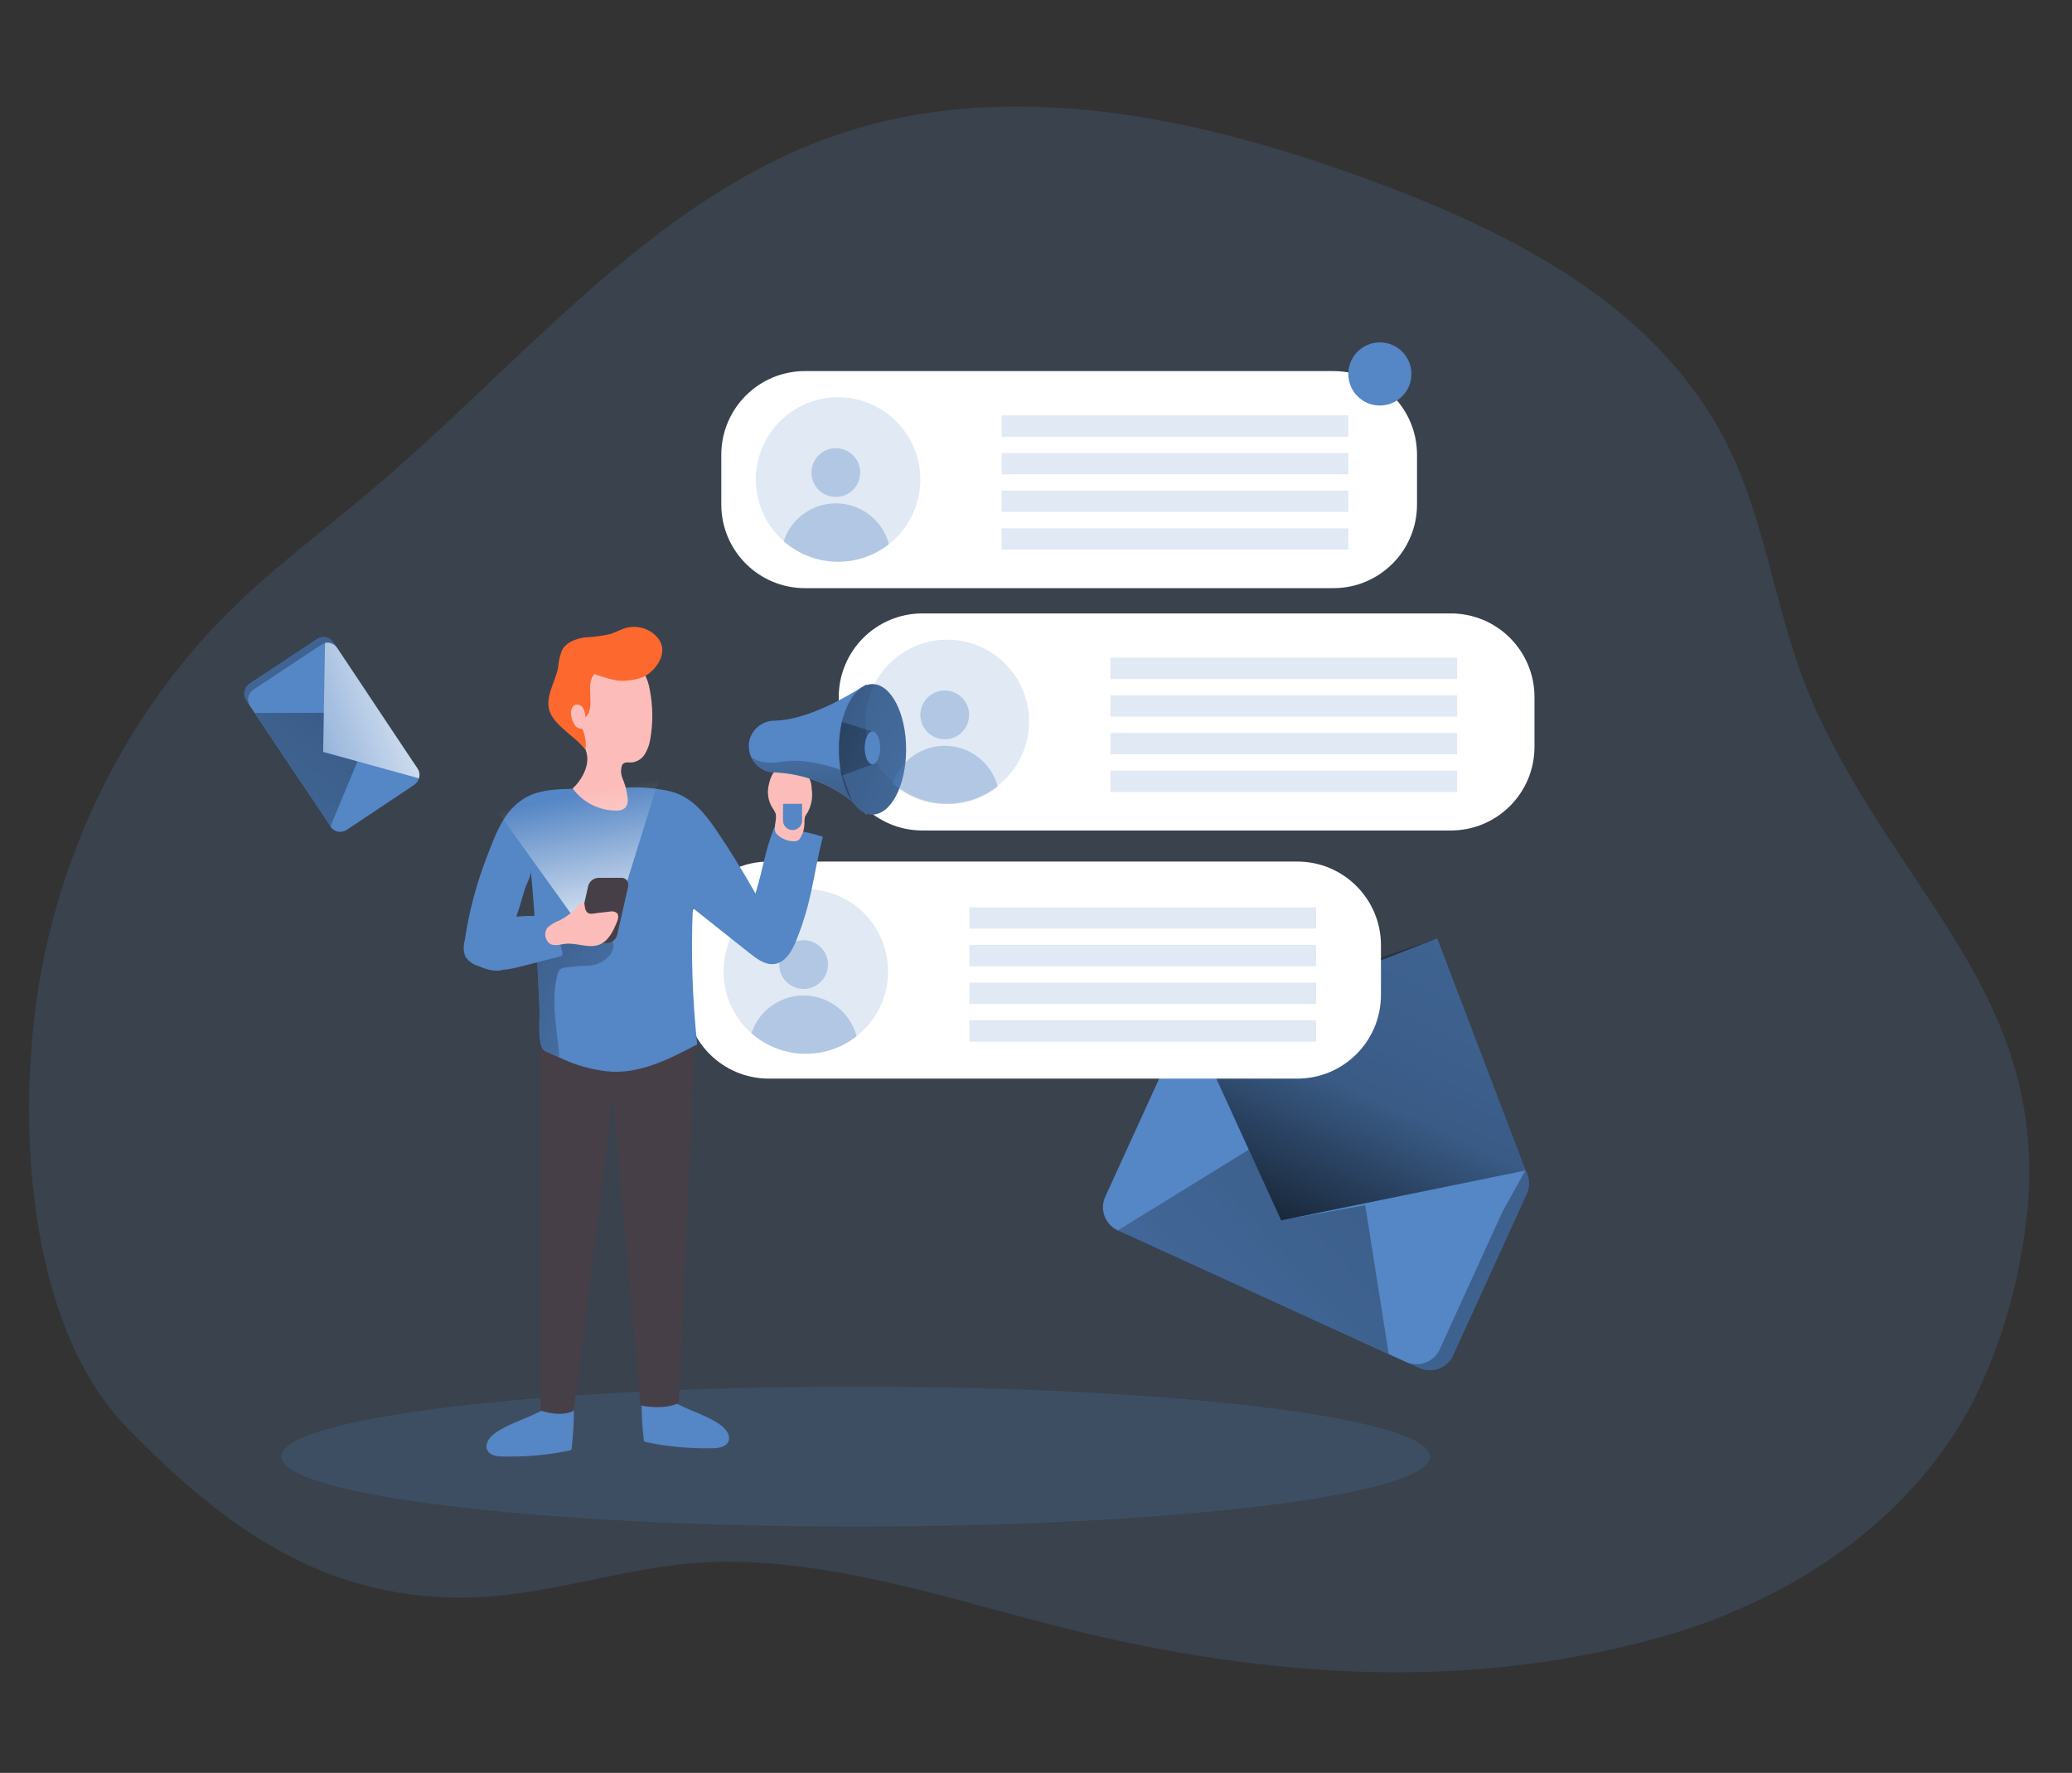 <?xml version="1.0" encoding="utf-8"?>
<!-- Generator: Adobe Illustrator 16.0.0, SVG Export Plug-In . SVG Version: 6.00 Build 0)  -->
<!DOCTYPE svg PUBLIC "-//W3C//DTD SVG 1.1//EN" "http://www.w3.org/Graphics/SVG/1.1/DTD/svg11.dtd">
<svg version="1.1" id="Layer_1" xmlns="http://www.w3.org/2000/svg" xmlns:xlink="http://www.w3.org/1999/xlink" x="0px" y="0px"
	 width="237.667px" height="203.333px" viewBox="0 0 237.667 203.333" enable-background="new 0 0 237.667 203.333"
	 xml:space="preserve">
<rect x="0" y="0" width="237.667" height="203.333" fill="#333333" stroke="none"/>
<path opacity="0.18" fill="#5586C5" enable-background="new    " d="M204.787,181.967c-4.514,2.459-9.285,4.396-14.232,5.775
	c-23.322,6.59-47.385,4.483-70.467-1.526c-12.53-3.263-26.232-7.706-39.272-7.019c-9.433,0.493-18.481,4.09-28.123,4.049
	c-15.87-0.063-27.073-8.169-38.042-19.408C3.417,152.341,2.003,130.081,4.216,114.552c2.389-16.773,10.235-32.617,21.896-44.244
	C31.335,65.091,37.257,60.759,42.85,56C59.741,41.692,74.5,23.24,94.964,15.828s43.188-2.33,63.618,5.37
	c15.717,5.916,31.984,14.396,39.666,30.048c4.473,9.103,5.5,19.702,9.543,29.026c10.141,23.399,29.443,34.984,24.045,63.601
	c-0.998,5.804-2.83,11.426-5.428,16.708C221.588,169.942,213.76,177.056,204.787,181.967z"/>
<path fill="#5586C5" d="M129.742,141.808l33.064,15.088c1.461,0.662,3.193,0.023,3.863-1.438l8.455-18.526
	c0.166-0.347,0.254-0.723,0.264-1.099c0.047-1.179-0.621-2.271-1.695-2.765l-33.064-15.088c-1.438-0.692-3.168-0.094-3.861,1.345
	c-0.012,0.022-0.018,0.041-0.029,0.063l-8.463,18.539c-0.676,1.463-0.035,3.188,1.426,3.862c0.006,0,0.006,0,0.012,0.006
	L129.742,141.808z"/>
<linearGradient id="SVGID_1_" gradientUnits="userSpaceOnUse" x1="352.873" y1="-171.546" x2="420.643" y2="-216.73" gradientTransform="matrix(1 0 0 -1 -206 -37.334)">
	<stop  offset="0.01" style="stop-color:#000000"/>
	<stop  offset="0.08" style="stop-color:#000000;stop-opacity:0.69"/>
	<stop  offset="0.21" style="stop-color:#000000;stop-opacity:0.32"/>
	<stop  offset="1" style="stop-color:#000000;stop-opacity:0"/>
</linearGradient>
<path fill="url(#SVGID_1_)" d="M129.742,141.808l33.064,15.088c1.461,0.662,3.193,0.023,3.863-1.438l8.455-18.526
	c0.166-0.347,0.254-0.723,0.264-1.099c0.047-1.179-0.621-2.271-1.695-2.765l-33.064-15.088c-1.438-0.692-3.168-0.094-3.861,1.345
	c-0.012,0.022-0.018,0.041-0.029,0.063l-8.463,18.539c-0.676,1.463-0.035,3.188,1.426,3.862c0.006,0,0.006,0,0.012,0.006
	L129.742,141.808z"/>
<path fill="#5586C5" d="M128.211,141.114l33.064,15.089c1.461,0.669,3.188,0.022,3.861-1.433l8.457-18.533
	c0.158-0.346,0.246-0.715,0.266-1.092c0.041-1.18-0.629-2.271-1.703-2.764l-33.059-15.089c-1.461-0.663-3.191-0.022-3.861,1.438
	l-8.463,18.533C126.111,138.72,126.756,140.444,128.211,141.114z"/>
<path fill="#5586C5" d="M174.986,134.229l-10.131-26.603l-26.715,10.376l34.256,20.857L174.986,134.229z"/>
<linearGradient id="SVGID_2_" gradientUnits="userSpaceOnUse" x1="350.562" y1="-186.819" x2="405.532" y2="-70.908" gradientTransform="matrix(1 0 0 -1 -206 -37.334)">
	<stop  offset="0.01" style="stop-color:#000000"/>
	<stop  offset="0.08" style="stop-color:#000000;stop-opacity:0.69"/>
	<stop  offset="0.21" style="stop-color:#000000;stop-opacity:0.32"/>
	<stop  offset="1" style="stop-color:#000000;stop-opacity:0"/>
</linearGradient>
<path fill="url(#SVGID_2_)" d="M136.609,117.34l10.34,22.63l28.041-5.728l-10.129-26.603
	C164.867,107.64,137.367,116.947,136.609,117.34z"/>
<linearGradient id="SVGID_3_" gradientUnits="userSpaceOnUse" x1="388.789" y1="-147.816" x2="287.943" y2="-245.277" gradientTransform="matrix(1 0 0 -1 -206 -37.334)">
	<stop  offset="0.01" style="stop-color:#000000"/>
	<stop  offset="0.08" style="stop-color:#000000;stop-opacity:0.69"/>
	<stop  offset="0.21" style="stop-color:#000000;stop-opacity:0.32"/>
	<stop  offset="1" style="stop-color:#000000;stop-opacity:0"/>
</linearGradient>
<path fill="url(#SVGID_3_)" d="M156.592,138.228l2.701,17.065l-31.07-14.179l15.023-9.256l3.693,8.1L156.592,138.228z"/>
<path fill="#FFFFFF" d="M92.33,42.56h60.614c5.299,0,9.594,4.297,9.594,9.597v5.704c0,5.3-4.295,9.596-9.594,9.596H92.33
	c-5.299,0-9.595-4.296-9.595-9.596v-5.704C82.741,46.851,87.036,42.56,92.33,42.56z"/>
<path fill="#FFFFFF" d="M105.804,70.354h60.612c5.301,0,9.596,4.297,9.596,9.596v5.705c0,5.299-4.295,9.595-9.596,9.595h-60.612
	c-5.3,0-9.596-4.296-9.596-9.595V79.95C96.208,74.651,100.504,70.354,105.804,70.354z"/>
<path fill="#FFFFFF" d="M88.193,98.812h60.612c5.299,0,9.596,4.297,9.596,9.597v5.704c0,5.3-4.297,9.596-9.596,9.596H88.193
	c-5.301,0-9.597-4.296-9.597-9.596v-5.704C78.596,103.108,82.892,98.812,88.193,98.812z"/>
<path opacity="0.18" fill="#5586C5" enable-background="new    " d="M101.861,111.431c0,5.205-4.221,9.43-9.432,9.43
	c-5.212,0-9.431-4.219-9.431-9.43c0-5.212,4.219-9.432,9.431-9.432c5.183-0.029,9.402,4.148,9.432,9.331V111.431z"/>
<path opacity="0.34" fill="#5586C5" enable-background="new    " d="M92.176,113.42c1.543,0,2.794-1.251,2.794-2.794
	s-1.251-2.793-2.794-2.793c-1.542,0-2.793,1.25-2.793,2.793S90.634,113.42,92.176,113.42z"/>
<path opacity="0.34" fill="#5586C5" enable-background="new    " d="M98.251,118.849c-3.574,2.805-8.639,2.664-12.049-0.341
	c1.08-3.298,4.63-5.1,7.929-4.021C96.156,115.146,97.706,116.788,98.251,118.849z"/>
<path opacity="0.18" fill="#5586C5" enable-background="new    " d="M150.953,104.071h-39.761v2.435h39.761V104.071z"/>
<path opacity="0.18" fill="#5586C5" enable-background="new    " d="M150.953,108.384h-39.761v2.436h39.761V108.384z"/>
<path opacity="0.18" fill="#5586C5" enable-background="new    " d="M150.953,112.704h-39.761v2.436h39.761V112.704z"/>
<path opacity="0.18" fill="#5586C5" enable-background="new    " d="M150.953,117.022h-39.761v2.437h39.761V117.022z"/>
<path opacity="0.18" fill="#5586C5" enable-background="new    " d="M98.146,175.083c36.383,0,65.877-3.596,65.877-8.029
	s-29.494-8.027-65.877-8.027c-36.384,0-65.878,3.594-65.878,8.027S61.762,175.083,98.146,175.083z"/>
<path fill="#5586C5" d="M56.641,164.483c-0.557,0.429-1.05,1.162-0.757,1.808c0.294,0.646,1.092,0.733,1.772,0.757
	c2.57,0.064,5.136-0.158,7.652-0.68c0.077-0.006,0.147-0.036,0.2-0.088c0.053-0.065,0.076-0.147,0.07-0.229
	c0.188-1.567,0.264-3.14,0.241-4.713c-1.386-0.387-2.987,0.082-4.227,0.716C60.004,162.847,58.056,163.392,56.641,164.483z"/>
<path fill="#5586C5" d="M82.776,163.533c0.557,0.434,1.056,1.168,0.763,1.808c-0.294,0.639-1.098,0.739-1.779,0.758
	c-2.569,0.063-5.135-0.17-7.651-0.699c-0.077-0.006-0.147-0.035-0.2-0.088c-0.047-0.064-0.065-0.146-0.065-0.229
	c-0.192-1.562-0.27-3.14-0.24-4.712c1.386-0.393,2.987,0.082,4.226,0.716C79.418,161.901,81.361,162.447,82.776,163.533z"/>
<path fill="#473F47" d="M62.005,119.124v42.654c0,0,2.377,0.851,3.821,0l4.489-35.935l3.146,35.341c0,0,2.512,0.594,4.402-0.258
	l1.883-42.119C79.747,118.808,68.609,116.301,62.005,119.124z"/>
<path fill="#5586C5" d="M94.383,95.966c-1.203,4.824-1.18,7.178-3.011,11.803c-0.493,1.256-1.255,2.641-2.576,2.799
	c-1.004,0.117-1.931-0.551-2.729-1.18c-2.189-1.748-4.391-3.498-6.597-5.24c-0.223,5.218-0.053,10.44,0.504,15.635
	c-3.04,1.602-6.25,3.244-9.688,3.145c-2.16-0.152-4.272-0.728-6.209-1.689c-0.47-0.2-0.934-0.411-1.392-0.629
	c-0.17-0.059-0.311-0.164-0.423-0.299c-0.628-0.979-0.334-3.444-0.381-4.606c-0.076-1.772-0.164-3.552-0.252-5.329
	c-0.036-0.628-0.071-1.215-0.112-1.825c-0.157-2.888-0.34-5.757-0.628-8.646c0.054,0.5-0.445,1.392-0.628,1.885
	c-0.234,0.781-0.463,1.572-0.704,2.359c-0.258,0.715-0.464,1.443-0.628,2.188c-0.141,0.897,0.293,1.761,0.241,2.683
	c-0.006,0.78-0.382,1.514-1.004,1.983c-0.974,0.628-2.248,0.241-3.31-0.211c-0.594-0.176-1.109-0.546-1.468-1.058
	c-0.229-0.574-0.264-1.215-0.094-1.807c0.493-3.346,1.362-6.619,2.594-9.771c1.063-2.752,2.107-5.758,5.029-6.989
	c1.515-0.628,3.322-0.675,4.942-0.705l5.71-0.11c1.813-0.129,3.633,0.012,5.399,0.422c2.318,0.627,3.773,2.365,5.088,4.278
	c1.632,2.406,3.169,4.882,4.602,7.429c1.021-3.386,0.909-4.26,2.142-7.576C90.693,95.045,92.565,95.403,94.383,95.966z"/>
<linearGradient id="SVGID_4_" gradientUnits="userSpaceOnUse" x1="255.381" y1="-141.408" x2="290.009" y2="-161.865" gradientTransform="matrix(1 0 0 -1 -206 -37.334)">
	<stop  offset="0.01" style="stop-color:#000000"/>
	<stop  offset="0.08" style="stop-color:#000000;stop-opacity:0.69"/>
	<stop  offset="0.21" style="stop-color:#000000;stop-opacity:0.32"/>
	<stop  offset="1" style="stop-color:#000000;stop-opacity:0"/>
</linearGradient>
<path fill="url(#SVGID_4_)" d="M70.041,109.44c-0.64,0.84-1.645,1.326-2.7,1.314c-0.839,0.03-1.679,0.105-2.512,0.217
	c-0.229,0.024-0.446,0.112-0.628,0.26c-0.129,0.158-0.217,0.352-0.258,0.551c-0.787,2.935-0.071,6.033,0.182,9.056
	c0.023,0.123,0.012,0.252-0.035,0.37c-0.47-0.2-0.934-0.411-1.391-0.628c-0.17-0.06-0.312-0.165-0.423-0.3
	c-0.628-0.98-0.334-3.445-0.382-4.607c-0.076-1.771-0.164-3.55-0.253-5.329c-0.034-0.627-0.069-1.214-0.11-1.825
	c0.146-0.035,0.293-0.063,0.439-0.088l4.056-0.691c0.998-0.176,2.512-0.77,3.516-0.389C70.539,107.733,70.509,108.694,70.041,109.44
	z"/>
<path fill="#FCBDBA" d="M65.685,90.426c0.956-0.845,1.838-2.394,1.661-3.715C67.17,85.392,66.208,84,65.651,82.75
	c-0.282-0.628-0.564-1.403-0.229-2.019c0.205-0.276,0.435-0.528,0.687-0.764c0.581-0.628,0.733-1.543,1.12-2.318
	c0.629-1.221,1.826-2.041,3.193-2.183c1.373-0.1,2.688,0.558,3.439,1.708c0.34,0.604,0.568,1.268,0.675,1.954
	c0.357,1.831,0.381,3.709,0.07,5.546c-0.089,0.639-0.3,1.25-0.629,1.801c-0.334,0.559-0.915,0.922-1.561,0.976
	c-0.334,0-0.716-0.077-0.95,0.157c-0.105,0.113-0.171,0.259-0.188,0.418c-0.088,0.445-0.03,0.908,0.157,1.326
	c0.224,0.521,0.383,1.073,0.477,1.631c0.123,0.599,0.205,1.314-0.253,1.707c-0.287,0.207-0.634,0.301-0.986,0.276
	C68.697,92.967,66.847,92.022,65.685,90.426z"/>
<linearGradient id="SVGID_5_" gradientUnits="userSpaceOnUse" x1="276.35" y1="-147.105" x2="272.597" y2="-128.348" gradientTransform="matrix(1 0 0 -1 -206 -37.334)">
	<stop  offset="0.01" style="stop-color:#FFFFFF"/>
	<stop  offset="1" style="stop-color:#FFFFFF;stop-opacity:0"/>
</linearGradient>
<path fill="url(#SVGID_5_)" d="M71.959,101.013l4.301-13.838L56.383,92.11l10.881,15.152L71.959,101.013z"/>
<path fill="#FC682D" d="M75.92,74.076c-0.117-0.429-0.346-0.822-0.669-1.134c-0.904-0.909-2.23-1.262-3.468-0.92
	c-0.581,0.164-1.116,0.475-1.686,0.675c-1.003,0.228-2.023,0.362-3.057,0.415c-1.022,0.147-2.107,0.559-2.583,1.474
	c-0.24,0.634-0.393,1.304-0.44,1.978c-0.34,1.731-1.578,3.445-0.944,5.095s3.04,2.911,4.032,4.296
	c0.253-0.594-0.054-1.771-0.306-2.365c-0.445,0.023-0.851-0.252-0.992-0.675c-0.193-0.312-0.299-0.669-0.305-1.039
	c-0.047-0.37,0.088-0.739,0.364-0.992c0.357-0.164,0.78-0.041,0.992,0.294c0.192,0.334,0.299,0.711,0.299,1.092
	c1.256-1.203-0.117-3.633,1.009-4.959c0.869,0.316,1.755,0.563,2.659,0.746c0.957,0.082,1.919-0.041,2.823-0.365
	C74.928,77.204,76.26,75.496,75.92,74.076z"/>
<path fill="#5586C5" d="M55.862,106.024c-0.594,0.248-1.104,0.651-1.479,1.175c-0.439,0.745-0.458,1.661-0.041,2.418
	c0.422,0.745,1.132,1.278,1.96,1.489c1.18,0.317,2.436,0,3.621-0.299l4.243-1.091c0.111-0.018,0.217-0.071,0.299-0.153
	c0.076-0.146,0.076-0.322,0-0.47c-0.27-1.032-0.446-2.147-0.815-3.145c-0.334-0.882-0.728-0.875-1.66-0.898
	C59.952,105.01,57.734,105.104,55.862,106.024z"/>
<path fill="#FCBDBA" d="M91.056,96.487c0.182,0.013,0.358-0.028,0.517-0.116c0.11-0.082,0.205-0.194,0.264-0.323
	c0.282-0.486,0.435-1.044,0.44-1.607c-0.018-0.276,0.006-0.551,0.082-0.815c0.088-0.177,0.188-0.341,0.306-0.493
	c0.434-0.828,0.586-1.773,0.434-2.688c0-0.353-0.07-0.699-0.199-1.027c-0.259-0.493-0.717-0.857-1.257-0.986
	c-0.533-0.129-1.091-0.182-1.643-0.158c-0.358-0.029-0.716,0.023-1.044,0.164c-0.476,0.24-0.729,1.314-0.822,1.808
	c-0.146,0.815,0.013,1.661,0.446,2.371c0.141,0.194,0.264,0.405,0.364,0.628c0.264,0.716-0.358,1.742,0.1,2.365
	C89.572,96.16,90.293,96.478,91.056,96.487z"/>
<path fill="#5586C5" d="M99.383,78.478v14.971c-0.499-0.569-1.056-1.086-1.655-1.543c-2.528-2.014-5.628-3.17-8.855-3.305
	c-1.162-0.018-2.212-0.703-2.705-1.761c-0.235-0.522-0.323-1.103-0.258-1.672c0.233-1.491,1.549-2.571,3.057-2.512
	C90.668,82.579,93.997,81.951,99.383,78.478z"/>
<path fill="#5586C5" d="M100.071,93.419c2.133,0,3.861-3.347,3.861-7.477c0-4.129-1.729-7.478-3.861-7.478
	c-2.134,0-3.862,3.349-3.862,7.478C96.208,90.072,97.937,93.419,100.071,93.419z"/>
<linearGradient id="SVGID_6_" gradientUnits="userSpaceOnUse" x1="291.662" y1="-116.353" x2="336.501" y2="-137.9" gradientTransform="matrix(1 0 0 -1 -206 -37.334)">
	<stop  offset="0.01" style="stop-color:#000000"/>
	<stop  offset="0.08" style="stop-color:#000000;stop-opacity:0.69"/>
	<stop  offset="0.21" style="stop-color:#000000;stop-opacity:0.32"/>
	<stop  offset="1" style="stop-color:#000000;stop-opacity:0"/>
</linearGradient>
<path fill="url(#SVGID_6_)" d="M100.071,93.419c2.133,0,3.861-3.347,3.861-7.477c0-4.129-1.729-7.478-3.861-7.478
	c-2.134,0-3.862,3.349-3.862,7.478C96.208,90.072,97.937,93.419,100.071,93.419z"/>
<linearGradient id="SVGID_7_" gradientUnits="userSpaceOnUse" x1="288.78" y1="-118.272" x2="329.849" y2="-132.783" gradientTransform="matrix(1 0 0 -1 -206 -37.334)">
	<stop  offset="0.01" style="stop-color:#000000"/>
	<stop  offset="0.08" style="stop-color:#000000;stop-opacity:0.69"/>
	<stop  offset="0.21" style="stop-color:#000000;stop-opacity:0.32"/>
	<stop  offset="1" style="stop-color:#000000;stop-opacity:0"/>
</linearGradient>
<path fill="url(#SVGID_7_)" d="M96.567,82.797l3.504,1.091v3.774l-3.533,1.297C96.126,86.922,96.132,84.827,96.567,82.797z"/>
<path fill="#5586C5" d="M89.818,92.192H92v1.92c0,0.604-0.487,1.091-1.091,1.091c-0.605,0-1.092-0.487-1.092-1.091V92.192z"/>
<path fill="#5586C5" d="M100.071,87.662c0.488,0,0.886-0.845,0.886-1.884c0-1.041-0.397-1.885-0.886-1.885
	c-0.489,0-0.887,0.844-0.887,1.885C99.184,86.817,99.582,87.662,100.071,87.662z"/>
<linearGradient id="SVGID_8_" gradientUnits="userSpaceOnUse" x1="298.097" y1="-134.895" x2="297.745" y2="-114.538" gradientTransform="matrix(1 0 0 -1 -206 -37.334)">
	<stop  offset="0.01" style="stop-color:#000000"/>
	<stop  offset="0.08" style="stop-color:#000000;stop-opacity:0.69"/>
	<stop  offset="0.21" style="stop-color:#000000;stop-opacity:0.32"/>
	<stop  offset="1" style="stop-color:#000000;stop-opacity:0"/>
</linearGradient>
<path fill="url(#SVGID_8_)" d="M97.735,91.876c-2.529-2.014-5.628-3.169-8.856-3.304c-1.162-0.019-2.212-0.705-2.705-1.761
	c0.082,0.088,1.021,0.979,3.65,0.533c2.764-0.469,6.591,0.934,6.591,0.934L97.735,91.876z"/>
<path fill="#473F47" d="M69.635,108.155h-2.652c-0.411,0.018-0.758-0.299-0.775-0.711c-0.017-0.082-0.017-0.17,0-0.252l1.256-5.551
	c0.129-0.547,0.611-0.939,1.174-0.963h2.647c0.411-0.012,0.757,0.312,0.773,0.723c0.013,0.076,0.013,0.158,0,0.24l-1.256,5.551
	C70.667,107.739,70.193,108.132,69.635,108.155z"/>
<path fill="#FCBDBA" d="M66.073,104.135c0.082-0.129,0.176-0.258,0.275-0.368c0.142-0.147,0.335-0.229,0.534-0.235
	c0.041-0.007,0.088,0.012,0.118,0.034c0.017,0.029,0.029,0.06,0.035,0.095c0.029,0.182,0.041,0.364,0.088,0.54
	c0.035,0.182,0.129,0.346,0.264,0.469c0.282,0.234,0.827,0.083,1.156,0.042l1.385-0.159c0.282-0.076,0.587-0.018,0.822,0.159
	c0.271,0.265,0.152,0.71,0,1.062c-0.423,1.045-0.975,2.184-2.031,2.576c-1.256,0.477-2.664-0.293-3.991-0.088
	c-0.738,0.112-1.566,0.393-2.007-0.428c-0.264-0.458-0.234-1.027,0.076-1.45c0.405-0.358,0.881-0.64,1.392-0.821
	c0.429-0.224,0.834-0.492,1.215-0.793c0.199-0.151,0.388-0.322,0.558-0.51L66.073,104.135z"/>
<path opacity="0.18" fill="#5586C5" enable-background="new    " d="M118.035,82.797c-0.029,5.183-4.249,9.354-9.432,9.331
	c-5.182-0.029-9.354-4.249-9.33-9.431c0.028-5.183,4.248-9.355,9.431-9.331c5.141,0.029,9.302,4.189,9.331,9.331V82.797z"/>
<path opacity="0.34" fill="#5586C5" enable-background="new    " d="M108.363,84.786c1.543,0,2.794-1.251,2.794-2.794
	c0-1.542-1.251-2.793-2.794-2.793c-1.542,0-2.793,1.251-2.793,2.793C105.57,83.535,106.821,84.786,108.363,84.786z"/>
<path opacity="0.34" fill="#5586C5" enable-background="new    " d="M114.443,90.215c-3.574,2.806-8.639,2.664-12.049-0.341
	c1.08-3.298,4.631-5.1,7.93-4.02C112.341,86.511,113.891,88.155,114.443,90.215z"/>
<path opacity="0.18" fill="#5586C5" enable-background="new    " d="M167.139,75.437h-39.762v2.437h39.762V75.437z"/>
<path opacity="0.18" fill="#5586C5" enable-background="new    " d="M167.139,79.751h-39.762v2.436h39.762V79.751z"/>
<path opacity="0.18" fill="#5586C5" enable-background="new    " d="M167.139,84.069h-39.762v2.437h39.762V84.069z"/>
<path opacity="0.18" fill="#5586C5" enable-background="new    " d="M167.139,88.39h-39.762v2.436h39.762V88.39z"/>
<path opacity="0.18" fill="#5586C5" enable-background="new    " d="M105.564,54.996c0,5.206-4.221,9.431-9.432,9.431
	s-9.431-4.219-9.431-9.431c0-5.211,4.22-9.431,9.431-9.431C101.343,45.571,105.564,49.791,105.564,54.996z"/>
<path opacity="0.34" fill="#5586C5" enable-background="new    " d="M95.875,56.992c1.543,0,2.793-1.251,2.793-2.794
	s-1.25-2.793-2.793-2.793s-2.794,1.25-2.794,2.793S94.332,56.992,95.875,56.992z"/>
<path opacity="0.34" fill="#5586C5" enable-background="new    " d="M101.955,62.42c-3.574,2.806-8.646,2.659-12.055-0.346
	c1.073-3.304,4.618-5.106,7.923-4.032C99.853,58.705,101.415,60.354,101.955,62.42z"/>
<path opacity="0.18" fill="#5586C5" enable-background="new    " d="M154.656,47.644h-39.762v2.435h39.762V47.644z"/>
<path opacity="0.18" fill="#5586C5" enable-background="new    " d="M154.656,51.962h-39.762v2.436h39.762V51.962z"/>
<path opacity="0.18" fill="#5586C5" enable-background="new    " d="M154.656,56.276h-39.762v2.435h39.762V56.276z"/>
<path opacity="0.18" fill="#5586C5" enable-background="new    " d="M154.656,60.595h-39.762v2.437h39.762V60.595z"/>
<path fill="#5586C5" d="M158.277,46.51c2,0,3.621-1.62,3.621-3.62s-1.621-3.621-3.621-3.621s-3.621,1.621-3.621,3.621
	S156.277,46.51,158.277,46.51z"/>
<path fill="#5586C5" d="M37.481,94.147l-9.227-13.828c-0.428-0.604-0.288-1.443,0.317-1.877c0.006-0.006,0.012-0.006,0.012-0.012
	l7.793-5.16c0.147-0.092,0.306-0.164,0.476-0.192c0.528-0.106,1.074,0.116,1.38,0.563l9.226,13.826
	c0.217,0.334,0.275,0.745,0.164,1.127c-0.088,0.293-0.276,0.551-0.534,0.723l-7.765,5.199c-0.61,0.404-1.433,0.246-1.842-0.358
	V94.147z"/>
<linearGradient id="SVGID_9_" gradientUnits="userSpaceOnUse" x1="247.168" y1="-124.801" x2="221.715" y2="-97.383" gradientTransform="matrix(1 0 0 -1 -206 -37.334)">
	<stop  offset="0.01" style="stop-color:#000000"/>
	<stop  offset="0.08" style="stop-color:#000000;stop-opacity:0.69"/>
	<stop  offset="0.21" style="stop-color:#000000;stop-opacity:0.32"/>
	<stop  offset="1" style="stop-color:#000000;stop-opacity:0"/>
</linearGradient>
<path fill="url(#SVGID_9_)" d="M37.481,94.147l-9.227-13.828c-0.428-0.604-0.288-1.443,0.317-1.877
	c0.006-0.006,0.012-0.006,0.012-0.012l7.793-5.16c0.147-0.092,0.306-0.164,0.476-0.192c0.528-0.106,1.074,0.116,1.38,0.563
	l9.226,13.826c0.217,0.334,0.275,0.745,0.164,1.127c-0.088,0.293-0.276,0.551-0.534,0.723l-7.765,5.199
	c-0.61,0.404-1.433,0.246-1.842-0.358V94.147z"/>
<path fill="#5586C5" d="M37.903,94.792l-9.226-13.826c-0.411-0.617-0.241-1.443,0.369-1.855l7.765-5.141
	c0.146-0.094,0.306-0.164,0.476-0.193c0.528-0.105,1.068,0.117,1.373,0.563l9.226,13.826c0.411,0.61,0.247,1.438-0.364,1.849
	l-7.77,5.176c-0.616,0.399-1.444,0.229-1.843-0.387C37.903,94.792,37.903,94.792,37.903,94.792z"/>
<linearGradient id="SVGID_10_" gradientUnits="userSpaceOnUse" x1="259.639" y1="-114.899" x2="231.616" y2="-124.925" gradientTransform="matrix(1 0 0 -1 -206 -37.334)">
	<stop  offset="0.01" style="stop-color:#FFFFFF"/>
	<stop  offset="1" style="stop-color:#FFFFFF;stop-opacity:0"/>
</linearGradient>
<path fill="url(#SVGID_10_)" d="M48.049,89.265l-10.985-3.022l0.217-12.524c0.527-0.105,1.067,0.117,1.373,0.563l9.226,13.827
	C48.115,88.448,48.178,88.877,48.049,89.265z"/>
<linearGradient id="SVGID_11_" gradientUnits="userSpaceOnUse" x1="252.107" y1="-107.86" x2="215.044" y2="-160.329" gradientTransform="matrix(1 0 0 -1 -206 -37.334)">
	<stop  offset="0.01" style="stop-color:#000000"/>
	<stop  offset="0.08" style="stop-color:#000000;stop-opacity:0.69"/>
	<stop  offset="0.21" style="stop-color:#000000;stop-opacity:0.32"/>
	<stop  offset="1" style="stop-color:#000000;stop-opacity:0"/>
</linearGradient>
<path fill="url(#SVGID_11_)" d="M37.139,81.752l-7.911,0.019l8.675,13.021l3.099-7.471l-3.932-1.079L37.139,81.752z"/>
</svg>
